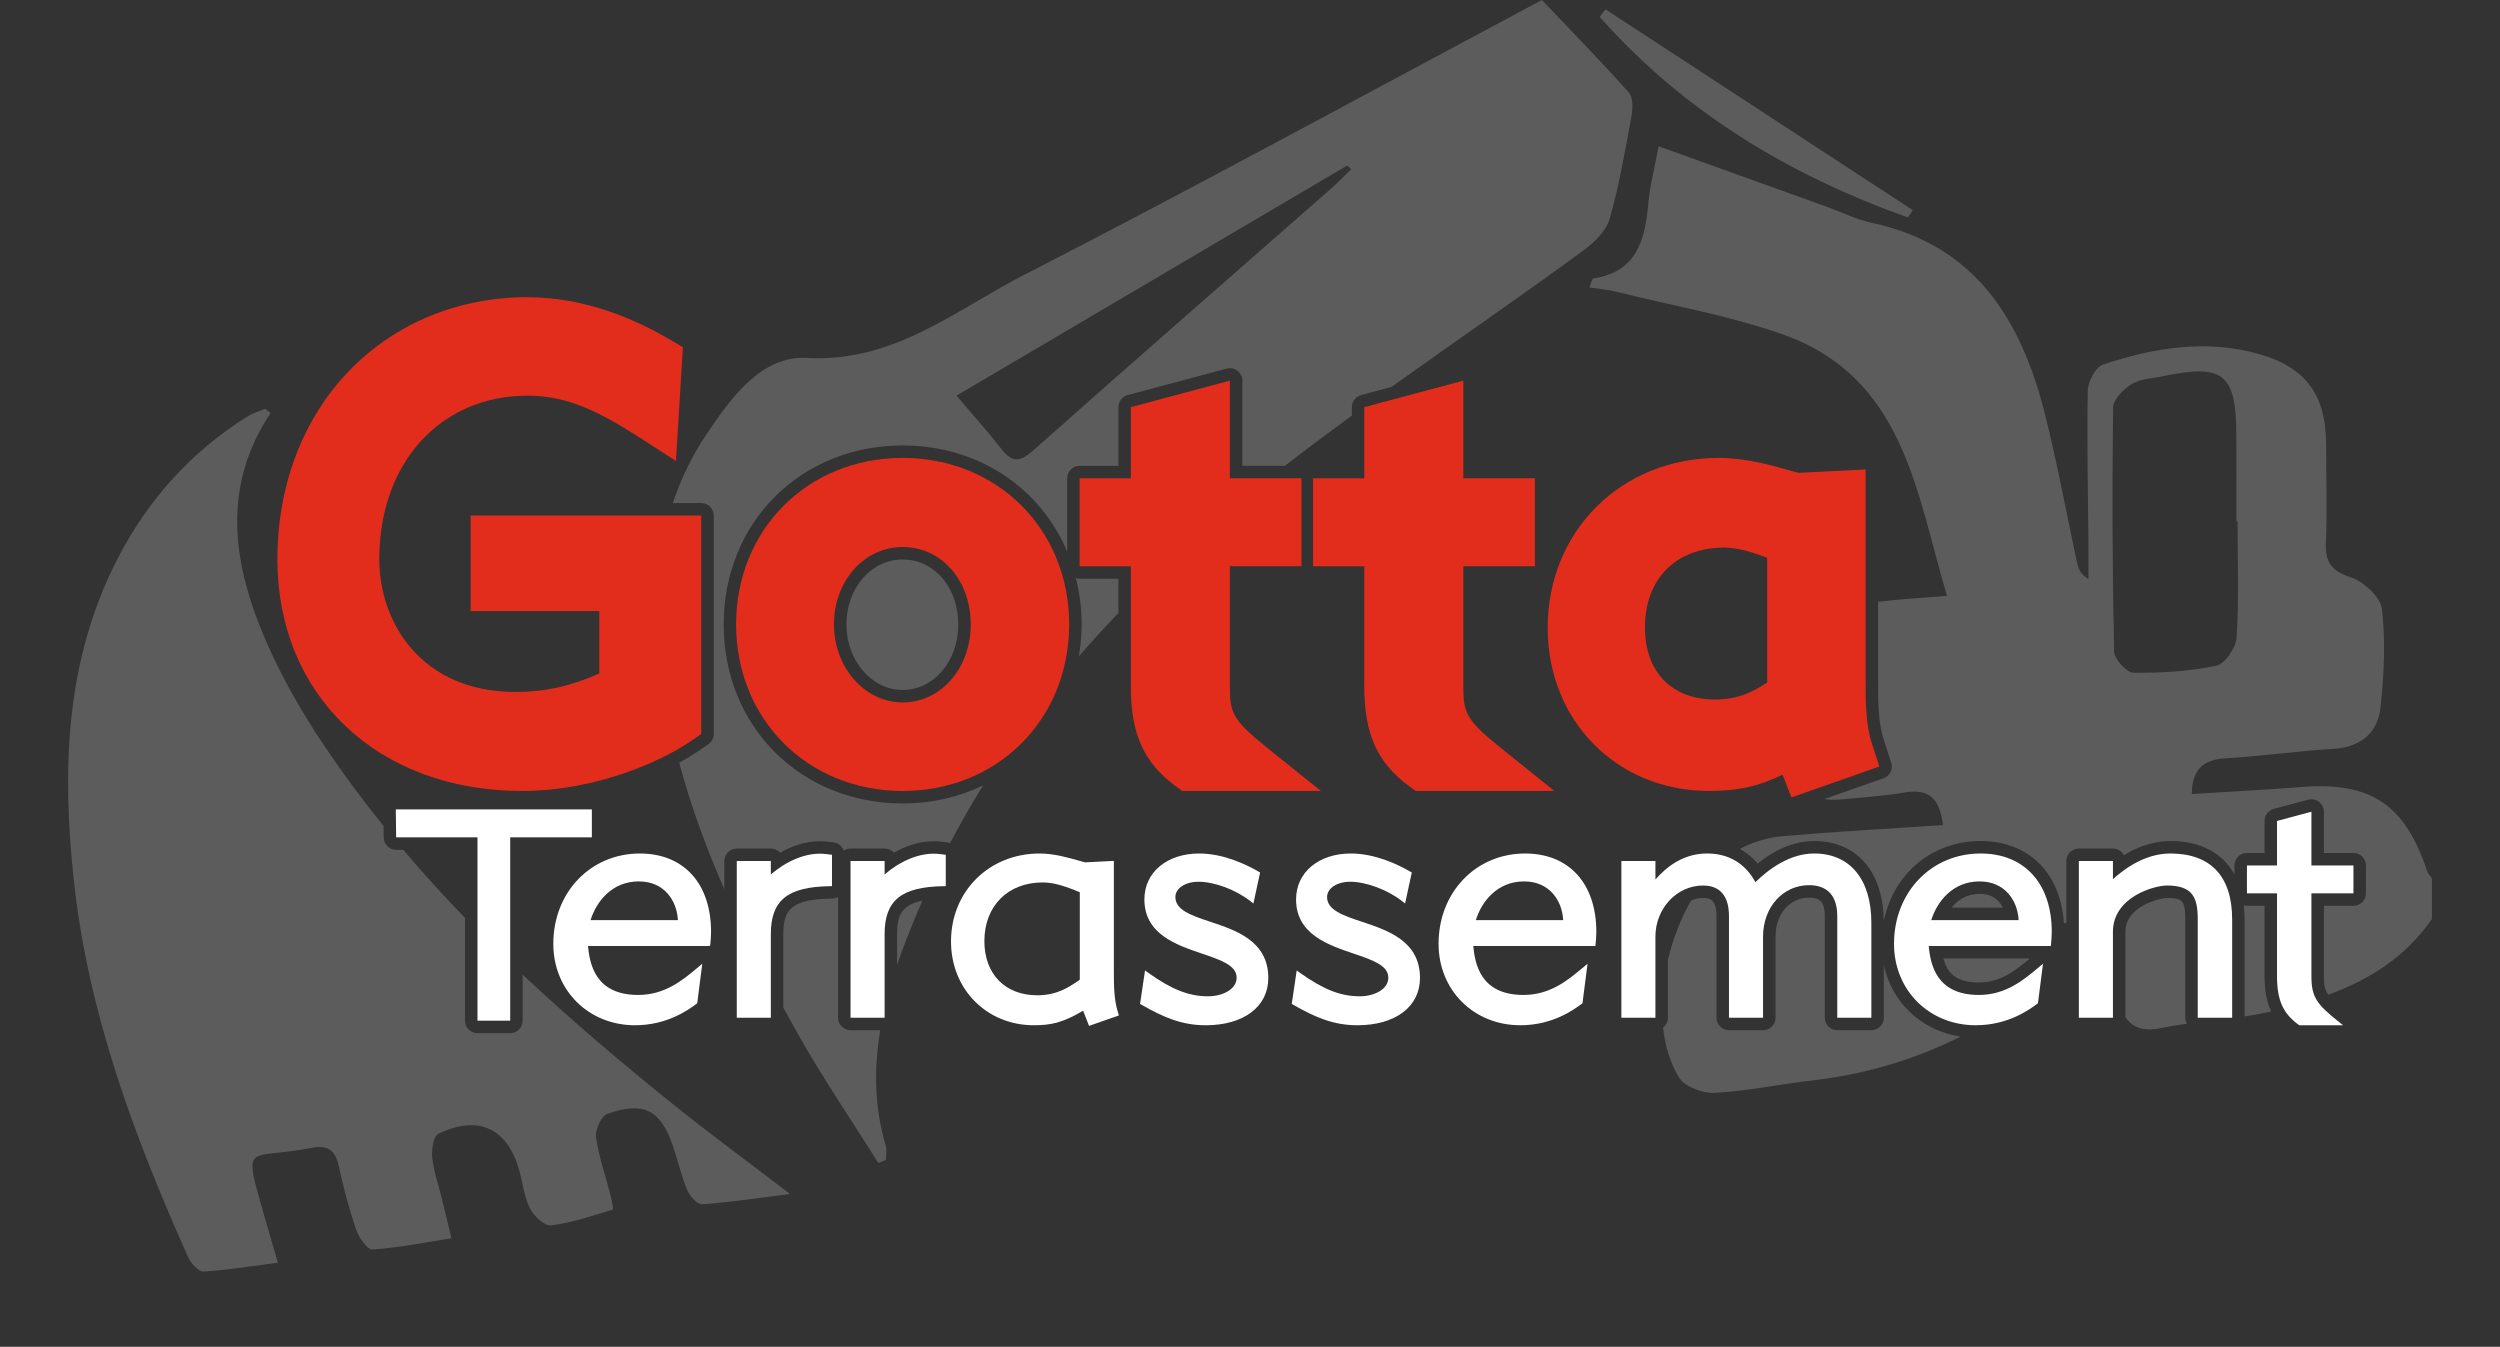 <?xml version="1.0" encoding="utf-8"?>
<!-- Generator: Adobe Illustrator 16.0.0, SVG Export Plug-In . SVG Version: 6.00 Build 0)  -->
<!DOCTYPE svg PUBLIC "-//W3C//DTD SVG 1.1//EN" "http://www.w3.org/Graphics/SVG/1.1/DTD/svg11.dtd">
<svg version="1.1" id="Calque_1" xmlns="http://www.w3.org/2000/svg" xmlns:xlink="http://www.w3.org/1999/xlink" x="0px" y="0px"
	 width="297px" height="160px" viewBox="0 0 297 160" enable-background="new 0 0 297 160" xml:space="preserve">
<rect x="0" y="0" width="297" height="160" fill="#333333" stroke="none"/>
<g>
	<g opacity="0.2">
		<path fill-rule="evenodd" clip-rule="evenodd" fill="#FFFFFF" d="M226.661,25.835c0.19-0.292,0.381-0.583,0.57-0.875
			c-12.167-7.952-24.336-15.903-36.504-23.854c-0.228,0.301-0.456,0.602-0.685,0.903C200.067,13.314,212.563,20.809,226.661,25.835z
			"/>
		<path fill-rule="evenodd" clip-rule="evenodd" fill="#FFFFFF" d="M62.093,115.786v5.469c0,0.818-0.663,1.482-1.482,1.482h-3.887
			c-0.819,0-1.482-0.664-1.482-1.482v-12.207c-2.53-2.615-4.979-5.31-7.337-8.093h-0.841c-0.811,0-1.471-0.65-1.482-1.461
			l-0.018-1.371c-2.435-3.021-4.761-6.143-6.953-9.395c-3.062-4.543-5.819-9.435-7.816-14.519
			c-3.293-8.382-4.119-16.974,1.36-25.144c-0.226-0.167-0.451-0.334-0.676-0.501c-0.688,0.294-1.427,0.505-2.054,0.896
			c-6.702,4.177-11.814,9.873-15.419,16.84c-6.284,12.146-6.66,25.176-5.225,38.385c1.708,15.73,7.175,30.354,13.574,44.672
			c0.324,0.724,1.234,1.737,1.817,1.702c2.874-0.17,5.73-0.649,8.839-1.051c-0.673-2.322-1.128-3.85-1.561-5.384
			c-2.611-9.277-2.262-6.729,5.547-8.254c1.793-0.35,2.812,0.168,3.228,2.065c0.565,2.581,1.233,5.151,2.086,7.648
			c0.322,0.94,1.333,2.402,1.943,2.36c3.113-0.213,6.198-0.839,9.386-1.335c-0.502-2.06-0.849-3.488-1.2-4.917
			c-0.383-1.562-0.934-3.106-1.091-4.691c-0.093-0.932,0.146-2.516,0.728-2.799c4.823-2.355,8.341-0.596,9.683,4.612
			c0.374,1.447,0.554,3.002,1.23,4.294c0.462,0.889,1.712,2.07,2.462,1.973c2.5-0.324,4.939-1.149,7.369-1.894
			c0.076-0.022-0.174-1.259-0.341-1.913c-0.572-2.227-1.366-4.42-1.671-6.682c-0.119-0.879,0.624-2.508,1.34-2.762
			c4.333-1.535,6.315-0.481,7.792,3.8c0.598,1.738,0.99,3.557,1.696,5.246c0.299,0.717,1.204,1.731,1.77,1.692
			c3.241-0.224,6.462-0.722,10.454-1.222c-5.086-3.892-9.494-7.125-13.753-10.543C73.907,126.326,67.852,121.201,62.093,115.786z"/>
		<path fill-rule="evenodd" clip-rule="evenodd" fill="#FFFFFF" d="M100.556,74.183c0,4.293,2.996,7.787,6.679,7.787
			c3.706,0,6.609-3.42,6.609-7.787c0-4.399-2.841-7.716-6.609-7.716C103.49,66.467,100.556,69.856,100.556,74.183z"/>
		<path fill-rule="evenodd" clip-rule="evenodd" fill="#FFFFFF" d="M127.809,68.672c0.436,1.749,0.69,3.587,0.69,5.511
			c0,1.299-0.125,2.556-0.328,3.779c1.517-1.747,3.084-3.454,4.693-5.128V68.75h-4.605C128.101,68.75,127.952,68.718,127.809,68.672
			z"/>
		<path fill-rule="evenodd" clip-rule="evenodd" fill="#FFFFFF" d="M191.228,25.987c1.142-3.968,1.835-8.07,2.584-12.143
			c0.169-0.925,0.212-2.272-0.315-2.864c-3.351-3.757-6.878-7.358-10.318-10.98c-20.742,11.058-41.027,22.145-61.588,32.695
			c-8.137,4.176-15.414,10.406-25.785,9.828c-5.327-0.297-8.978,4.745-11.896,9.102c-1.766,2.636-3.055,5.358-3.979,8.142h3.377
			c0.818,0,1.482,0.664,1.482,1.482v25.944c0,0.487-0.24,0.943-0.641,1.22l-1.257,0.866c-0.587,0.405-1.33,0.857-2.197,1.331
			c1.38,5.169,3.218,10.16,5.354,15.035v-3.356c0-0.817,0.664-1.481,1.482-1.481h4.046c0.438,0,0.83,0.188,1.102,0.49
			c1.252-0.715,2.896-1.361,4.739-1.361c0.342,0,0.684,0.023,1.04,0.073c0.096,0.012,0.191,0.026,0.282,0.036l0.266,0.03
			c0.578,0.063,1.041,0.456,1.226,0.978c0.234-0.155,0.514-0.246,0.815-0.246h4.047c0.438,0,0.83,0.188,1.102,0.49
			c1.252-0.714,2.896-1.361,4.74-1.361c0.342,0,0.682,0.023,1.031,0.071c0.098,0.014,0.195,0.027,0.29,0.038l0.266,0.03
			c0.122,0.012,0.229,0.062,0.34,0.103c1.233-2.347,2.542-4.64,3.931-6.872c-2.846,1.365-6.071,2.142-9.557,2.142
			c-12.123,0-21.265-9.142-21.265-21.264s9.142-21.264,21.265-21.264c9.002,0,16.351,5.047,19.543,12.605v-8.703
			c0-0.819,0.664-1.482,1.482-1.482h4.605v-6.973c0-0.671,0.451-1.259,1.099-1.432l11.76-3.146c0.126-0.034,0.255-0.05,0.383-0.05
			c0.323,0,0.641,0.105,0.903,0.306c0.365,0.28,0.579,0.715,0.579,1.175v10.118h5.051c2.621-2.029,5.28-4.01,7.959-5.968v-1.005
			c0-0.671,0.451-1.259,1.099-1.432l3.604-0.964c7.587-5.425,15.286-10.715,22.814-16.218
			C189.406,28.809,190.813,27.432,191.228,25.987z M158.075,22.452c-11.743,10.309-23.524,20.573-35.206,30.951
			c-1.537,1.365-2.497,1.745-3.869-0.022c-1.612-2.076-3.381-4.032-5.368-6.377c15.204-8.956,30.812-18.149,46.419-27.343
			c0.157,0.144,0.313,0.287,0.47,0.43C159.709,20.878,158.926,21.703,158.075,22.452z"/>
		<path fill-rule="evenodd" clip-rule="evenodd" fill="#FFFFFF" d="M104.573,122.388h-3.528c-0.818,0-1.481-0.664-1.481-1.482
			v-14.345c-0.208,0.118-0.445,0.192-0.7,0.196l-0.291,0.004c-4.69,0.082-5.516,1.429-5.516,4.227v8.723
			c0.563,1.027,1.13,2.054,1.707,3.077c2.96,5.257,6.374,10.259,9.582,15.378c0.302-0.124,0.604-0.246,0.905-0.37
			c0-0.552,0.131-1.144-0.02-1.652C103.85,131.475,103.818,126.887,104.573,122.388z"/>
		<path fill-rule="evenodd" clip-rule="evenodd" fill="#FFFFFF" d="M106.574,110.987v3.664c0.17-0.503,0.345-1.003,0.527-1.504
			c0.763-2.098,1.605-4.139,2.486-6.154C107.093,107.49,106.574,108.789,106.574,110.987z"/>
		<path fill-rule="evenodd" clip-rule="evenodd" fill="#FFFFFF" d="M235.169,106.192c-1.597,0-2.647,0.781-3.319,1.636h6.09
			C237.543,107.009,236.751,106.192,235.169,106.192z"/>
		<path fill-rule="evenodd" clip-rule="evenodd" fill="#FFFFFF" d="M223.798,114.644v6.262c0,0.818-0.664,1.482-1.482,1.482h-4.049
			c-0.818,0-1.482-0.664-1.482-1.482v-12.068c0-1.83-0.715-2.197-1.87-2.197c-2.308,0-3.982,1.948-3.982,4.632v9.634
			c0,0.818-0.664,1.482-1.482,1.482h-4.047c-0.818,0-1.482-0.664-1.482-1.482v-12.068c0-1.991-0.784-2.156-1.589-2.156
			c-0.503,0-0.98,0.113-1.427,0.292c-1.229,2.138-2.174,4.573-2.759,7.076v6.856c0,0.475-0.228,0.892-0.574,1.164
			c0.241,2.219,0.857,4.268,1.906,5.95c0.682,1.095,2.82,1.886,4.229,1.81c3.893-0.213,7.747-1.031,11.631-1.48
			c6.229-0.721,12.092-2.446,17.581-5.206C228.287,122.453,224.764,119.14,223.798,114.644z"/>
		<path fill-rule="evenodd" clip-rule="evenodd" fill="#FFFFFF" d="M269.027,107.613h-2.09c-0.131,0-0.257-0.023-0.378-0.055
			c0.063,0.538,0.104,1.095,0.104,1.684v11.508c1.009-0.153,2.013-0.331,3.004-0.563c0.049-0.01,0.099-0.022,0.146-0.035
			c-0.539-1.147-0.786-2.508-0.786-4.214V107.613z"/>
		<path fill-rule="evenodd" clip-rule="evenodd" fill="#FFFFFF" d="M288.354,103.511c-2.64-7.956-6.709-10.661-14.932-10.015
			c-4.311,0.339-8.632,0.556-13.037,0.835c0.044-2.959,1.363-4.096,4.039-4.247c4.248-0.239,8.473-0.869,12.721-1.114
			c3.297-0.189,5.327-1.886,5.662-4.95c0.42-3.854,0.606-7.808,0.172-11.638c-0.163-1.43-2.142-3.272-3.675-3.782
			c-2.313-0.772-3.093-1.773-2.989-4.138c0.171-3.904,0.038-7.824,0.024-11.736c-0.021-5.745-2.351-9.042-7.875-10.638
			c-6.321-1.827-12.565-0.787-18.637,1.227c-0.87,0.29-1.771,2.015-1.794,3.092c-0.123,5.98,0.024,11.967,0.071,17.95
			c0.013,1.482,0.002,2.965,0.002,4.448c-0.964-0.627-1.199-1.247-1.337-1.887c-1.258-5.846-2.333-11.737-3.78-17.536
			c-2.806-11.246-8.199-20.261-20.649-22.913c-1.783-0.38-3.463-1.235-5.194-1.858c-6.557-2.361-13.113-4.717-20.101-7.229
			c-0.468,2.505-1.029,4.6-1.22,6.727c-0.392,4.345-1.315,8.169-6.527,8.971c-0.157,0.024-0.242,0.52-0.478,1.072
			c1.168,0.18,2.171,0.26,3.136,0.498c6.559,1.618,13.273,2.801,19.632,5.003c14.602,5.058,16.024,18.711,19.711,31.13
			c-2.892,0.253-5.565,0.392-8.184,0.708v9.196c0,2.63,0,5.115,0.682,7.22l0.879,2.698c0.249,0.765-0.158,1.59-0.918,1.856
			l-7.038,2.473c0.61,0.085,1.267,0.111,1.984,0.04c2.52-0.247,5.06-0.385,7.547-0.821c3.2-0.559,4.237,1.053,4.565,3.872
			c-6.511,0.433-12.82,0.772-19.11,1.318c-1.664,0.144-3.407,0.665-4.882,1.449c-0.041,0.021-0.082,0.049-0.124,0.071
			c0.885,0.487,1.583,1.102,2.112,1.721c1.739-1.393,4.058-2.67,6.709-2.67c5.057,0,8.213,3.651,8.271,9.536
			c1.114-5.587,5.684-9.536,11.499-9.536c5.71,0,9.504,3.792,9.899,9.747c0.099-0.011,0.195-0.027,0.294-0.037v-7.335
			c0-0.817,0.663-1.481,1.482-1.481h4.048c0.569,0,1.065,0.32,1.313,0.792c2.192-1.353,4.122-1.686,5.49-1.686
			c3.608,0,6.223,1.408,7.636,3.982v-1.08c0-0.818,0.664-1.481,1.482-1.481h2.09v-3.807c0-0.671,0.451-1.259,1.1-1.432l4.089-1.093
			c0.126-0.034,0.254-0.051,0.382-0.051c0.323,0,0.642,0.105,0.903,0.308c0.364,0.278,0.579,0.714,0.579,1.174v4.9h3.51
			c0.819,0,1.482,0.663,1.482,1.481v3.315c0,0.818-0.663,1.482-1.482,1.482h-3.51v8.407c0,0.943,0.076,1.521,0.521,2.161
			c4.797-1.768,9.128-4.407,12.311-8.994c0-1.611,0-3.223,0-4.835C288.723,104.073,288.457,103.819,288.354,103.511z M253.45,79.917
			c-0.811-0.011-2.276-1.629-2.296-2.533c-0.204-9.656-0.241-19.318-0.114-28.976c0.013-0.963,1.242-2.189,2.217-2.785
			c1.022-0.625,2.416-0.65,3.652-0.914c7.191-1.538,8.746-0.317,8.772,6.896c0.014,3.45,0.002,6.9,0.002,10.35
			c0.048,0,0.096,0,0.142,0c0,4.6,0.17,9.211-0.114,13.792c-0.075,1.207-1.386,3.122-2.419,3.338
			C260.086,79.761,256.737,79.96,253.45,79.917z"/>
		<path fill-rule="evenodd" clip-rule="evenodd" fill="#FFFFFF" d="M259.609,109.242c0-2.227-0.287-2.562-2.195-2.562
			c-0.584,0-4.916,0.85-4.916,4.023v10.125c0.778,1.199,2.093,1.753,4.211,1.313c1.022-0.213,2.055-0.378,3.092-0.521
			c-0.118-0.213-0.191-0.454-0.191-0.715V109.242z"/>
		<path fill-rule="evenodd" clip-rule="evenodd" fill="#FFFFFF" d="M235.089,116.717c2.635,0,4.43-1.495,6.016-2.817l0.041-0.034
			h-10.268C231.357,115.659,232.447,116.717,235.089,116.717z"/>
	</g>
	<path fill="#E32D1C" d="M55.915,72.594h15.286v7.417c-3.52,1.547-6.507,2.193-9.958,2.193c-11.12,0-16.185-8.173-16.185-15.768
		c0-11.443,7.252-19.435,17.637-19.435c4.668,0,8.46,1.859,13.433,5.069l4.173,2.694l0.827-13.517l-1.538-0.903
		c-5.69-3.34-11.398-5.034-16.964-5.034c-8.158,0-15.649,3.085-21.096,8.688c-5.53,5.69-8.577,13.659-8.577,22.438
		c0,16.208,11.946,27.528,29.051,27.528c9.055,0,16.861-3.713,20.047-5.906l1.257-0.866V61.249H55.915V72.594z"/>
	<path fill="#E32D1C" d="M107.234,54.401c-11.278,0-19.783,8.505-19.783,19.782c0,11.278,8.505,19.782,19.783,19.782
		s19.782-8.504,19.782-19.782C127.017,62.906,118.512,54.401,107.234,54.401z M107.234,83.451c-4.5,0-8.161-4.157-8.161-9.268
		c0-5.158,3.584-9.198,8.161-9.198c4.613,0,8.091,3.954,8.091,9.198C115.326,79.381,111.771,83.451,107.234,83.451z"/>
	<path fill="#E32D1C" d="M146.106,81.724V67.268h8.507V56.821h-8.507v-11.6l-11.76,3.146v8.455h-6.087v10.447h6.087v14.317
		c0,5.613,1.545,9.039,5.337,11.817l0.767,0.563h16.473l-6.438-5.171C146.483,85.581,146.106,84.648,146.106,81.724z"/>
	<path fill="#E32D1C" d="M173.841,81.724V67.268h8.506V56.821h-8.506v-11.6l-11.761,3.146v8.455h-6.087v10.447h6.087v14.317
		c0,5.613,1.547,9.039,5.337,11.817l0.767,0.563h16.473l-6.438-5.171C174.217,85.581,173.841,84.648,173.841,81.724z"/>
	<path fill="#E32D1C" d="M222.389,88.363c-0.755-2.329-0.755-4.926-0.755-7.678V55.77l-7.975,0.408l-0.494-0.14
		c-2.842-0.805-5.78-1.638-8.963-1.638c-11.595,0-20.336,8.683-20.336,20.198c0,11.041,8.237,19.366,19.16,19.366
		c3.359,0,5.813-0.502,8.741-1.931l1.057,2.698l10.443-3.67L222.389,88.363z M203.718,83.104c-5.118,0-8.298-3.285-8.298-8.575
		c0-5.755,3.691-9.475,9.405-9.475c1.627,0,3.374,0.544,5.117,1.209v14.814C208.338,82.139,206.558,83.104,203.718,83.104z"/>
	<polygon fill="#FFFFFF" points="56.724,99.474 56.724,121.255 60.611,121.255 60.611,99.474 70.312,99.474 70.312,96.159 
		47.02,96.159 47.063,99.474 	"/>
	<path fill="#FFFFFF" d="M82.664,119.311l0.166-0.122l0.599-4.694l-0.654,0.543c-1.688,1.408-3.789,3.162-6.962,3.162
		c-5.133,0-5.751-3.73-5.962-5.816h14.242l0.275-0.031l0.025-0.272c0.04-0.436,0.08-0.886,0.08-1.375
		c0-5.742-3.24-9.309-8.457-9.309c-5.863,0-10.283,4.613-10.283,10.729c0,5.517,4.177,9.675,9.715,9.675
		C79.301,121.799,81.832,119.925,82.664,119.311z M70.158,109.311c0.684-2.202,2.538-4.6,5.734-4.6c3.063,0,4.527,2.329,4.645,4.6
		H70.158z"/>
	<path fill="#FFFFFF" d="M91.575,110.987c0-4.021,1.955-5.621,6.972-5.708l0.293-0.005v-3.728l-0.266-0.029
		c-0.112-0.012-0.228-0.028-0.346-0.045c-2.492-0.345-5.013,0.979-6.653,2.415v-1.6h-4.046v18.617h4.046V110.987z"/>
	<path fill="#FFFFFF" d="M105.092,110.987c0-4.021,1.955-5.621,6.972-5.708l0.293-0.005v-3.728l-0.266-0.029
		c-0.112-0.012-0.229-0.028-0.347-0.045c-2.483-0.345-5.012,0.979-6.652,2.415v-1.6h-4.047v18.617h4.047V110.987z"/>
	<path fill="#FFFFFF" d="M132.93,120.629l-0.09-0.277c-0.513-1.578-0.513-3.288-0.513-4.939v-13.14l-3.43,0.176l-0.507-0.143
		c-1.577-0.448-3.209-0.91-4.883-0.91c-6.001,0-10.527,4.49-10.527,10.444c0,5.678,4.229,9.959,9.836,9.959
		c1.982,0,3.397-0.264,5.858-1.727l0.706,1.805L132.93,120.629z M128.28,105.994v10.396l-0.207,0.141
		c-1.118,0.761-2.508,1.708-4.852,1.708c-3.813,0-6.277-2.526-6.277-6.438c0-4.167,2.784-6.968,6.926-6.968
		C125.354,104.832,126.816,105.4,128.28,105.994z"/>
	<path fill="#FFFFFF" d="M150.675,116.183c0-4.383-3.817-5.652-6.884-6.674c-2.23-0.742-4.156-1.382-4.156-2.945
		c0-1.032,1.181-1.812,2.746-1.812c1.892,0,4.42,0.942,6.148,2.29l0.375,0.293l0.797-3.68l-0.188-0.109
		c-1.377-0.803-4.124-2.15-7.051-2.15c-3.832,0-6.508,2.241-6.508,5.452c0,4.125,3.786,5.407,6.829,6.437
		c2.216,0.751,4.13,1.397,4.13,2.857c0,1.441-1.75,2.219-3.396,2.219c-2.267,0-4.322-0.807-7.092-2.785l-0.397-0.284l-0.589,3.972
		l0.177,0.102c2.619,1.503,4.807,2.435,7.617,2.435C147.753,121.799,150.675,119.595,150.675,116.183z"/>
	<path fill="#FFFFFF" d="M168.695,116.183c0-4.383-3.816-5.652-6.884-6.674c-2.229-0.742-4.155-1.382-4.155-2.945
		c0-1.032,1.181-1.812,2.746-1.812c1.891,0,4.419,0.942,6.148,2.29l0.375,0.293l0.795-3.68l-0.186-0.109
		c-1.377-0.803-4.125-2.15-7.052-2.15c-3.832,0-6.508,2.241-6.508,5.452c0,4.125,3.786,5.407,6.829,6.437
		c2.217,0.751,4.13,1.397,4.13,2.857c0,1.441-1.749,2.219-3.396,2.219c-2.267,0-4.321-0.807-7.092-2.785l-0.397-0.284l-0.588,3.972
		l0.176,0.102c2.618,1.503,4.806,2.435,7.617,2.435C165.774,121.799,168.695,119.595,168.695,116.183z"/>
	<path fill="#FFFFFF" d="M187.896,119.264l0.103-0.075l0.601-4.695l-0.656,0.547c-1.688,1.406-3.788,3.159-6.961,3.159
		c-5.134,0-5.752-3.73-5.962-5.816h14.514l0.025-0.271c0.039-0.42,0.083-0.897,0.083-1.408c0-5.742-3.24-9.309-8.457-9.309
		c-5.862,0-10.284,4.613-10.284,10.729c0,5.517,4.177,9.675,9.715,9.675C184.477,121.799,187.005,119.923,187.896,119.264z
		 M175.329,109.311c0.683-2.202,2.535-4.6,5.733-4.6c3.063,0,4.528,2.329,4.646,4.6H175.329z"/>
	<path fill="#FFFFFF" d="M196.663,111.271c0-3.349,2.543-6.073,5.668-6.073c1.401,0,3.071,0.632,3.071,3.639v12.068h4.047v-9.634
		c0-3.484,2.35-6.113,5.465-6.113c1.53,0,3.353,0.638,3.353,3.679v12.068h4.049v-11.297c0-5.143-2.54-8.213-6.793-8.213
		c-2.847,0-5.323,1.787-6.981,3.405c-0.76-1.42-2.415-3.405-5.723-3.405c-2.896,0-4.854,1.616-6.155,3.089v-2.196h-4.045v18.617
		h4.045V111.271z"/>
	<path fill="#FFFFFF" d="M242.003,119.264l0.103-0.075l0.602-4.694l-0.655,0.544c-1.688,1.407-3.791,3.161-6.963,3.161
		c-5.137,0-5.753-3.73-5.962-5.816h14.24l0.271-0.002l0.026-0.271c0.041-0.445,0.083-0.906,0.083-1.406
		c0-5.742-3.24-9.309-8.456-9.309c-5.862,0-10.284,4.613-10.284,10.729c0,5.517,4.177,9.675,9.715,9.675
		C238.584,121.799,241.112,119.923,242.003,119.264z M229.435,109.311c0.685-2.202,2.538-4.6,5.734-4.6
		c3.063,0,4.528,2.329,4.646,4.6H229.435z"/>
	<path fill="#FFFFFF" d="M251.016,110.704c0-4.187,4.987-5.506,6.398-5.506c3.092,0,3.678,1.421,3.678,4.044v11.663h4.089v-11.663
		c0-5.134-2.546-7.847-7.361-7.847c-1.6,0-4.041,0.544-6.804,3.055v-2.162h-4.048v18.617h4.048V110.704z"/>
	<path fill="#FFFFFF" d="M277.693,121.267c-2.436-1.955-3.096-2.829-3.096-5.246v-9.89h4.992v-3.315h-4.992v-6.382l-4.088,1.094
		v5.288h-3.572v3.315h3.572v9.808c0,2.862,0.693,4.435,2.558,5.802l0.078,0.059h5.208L277.693,121.267z"/>
</g>
</svg>
